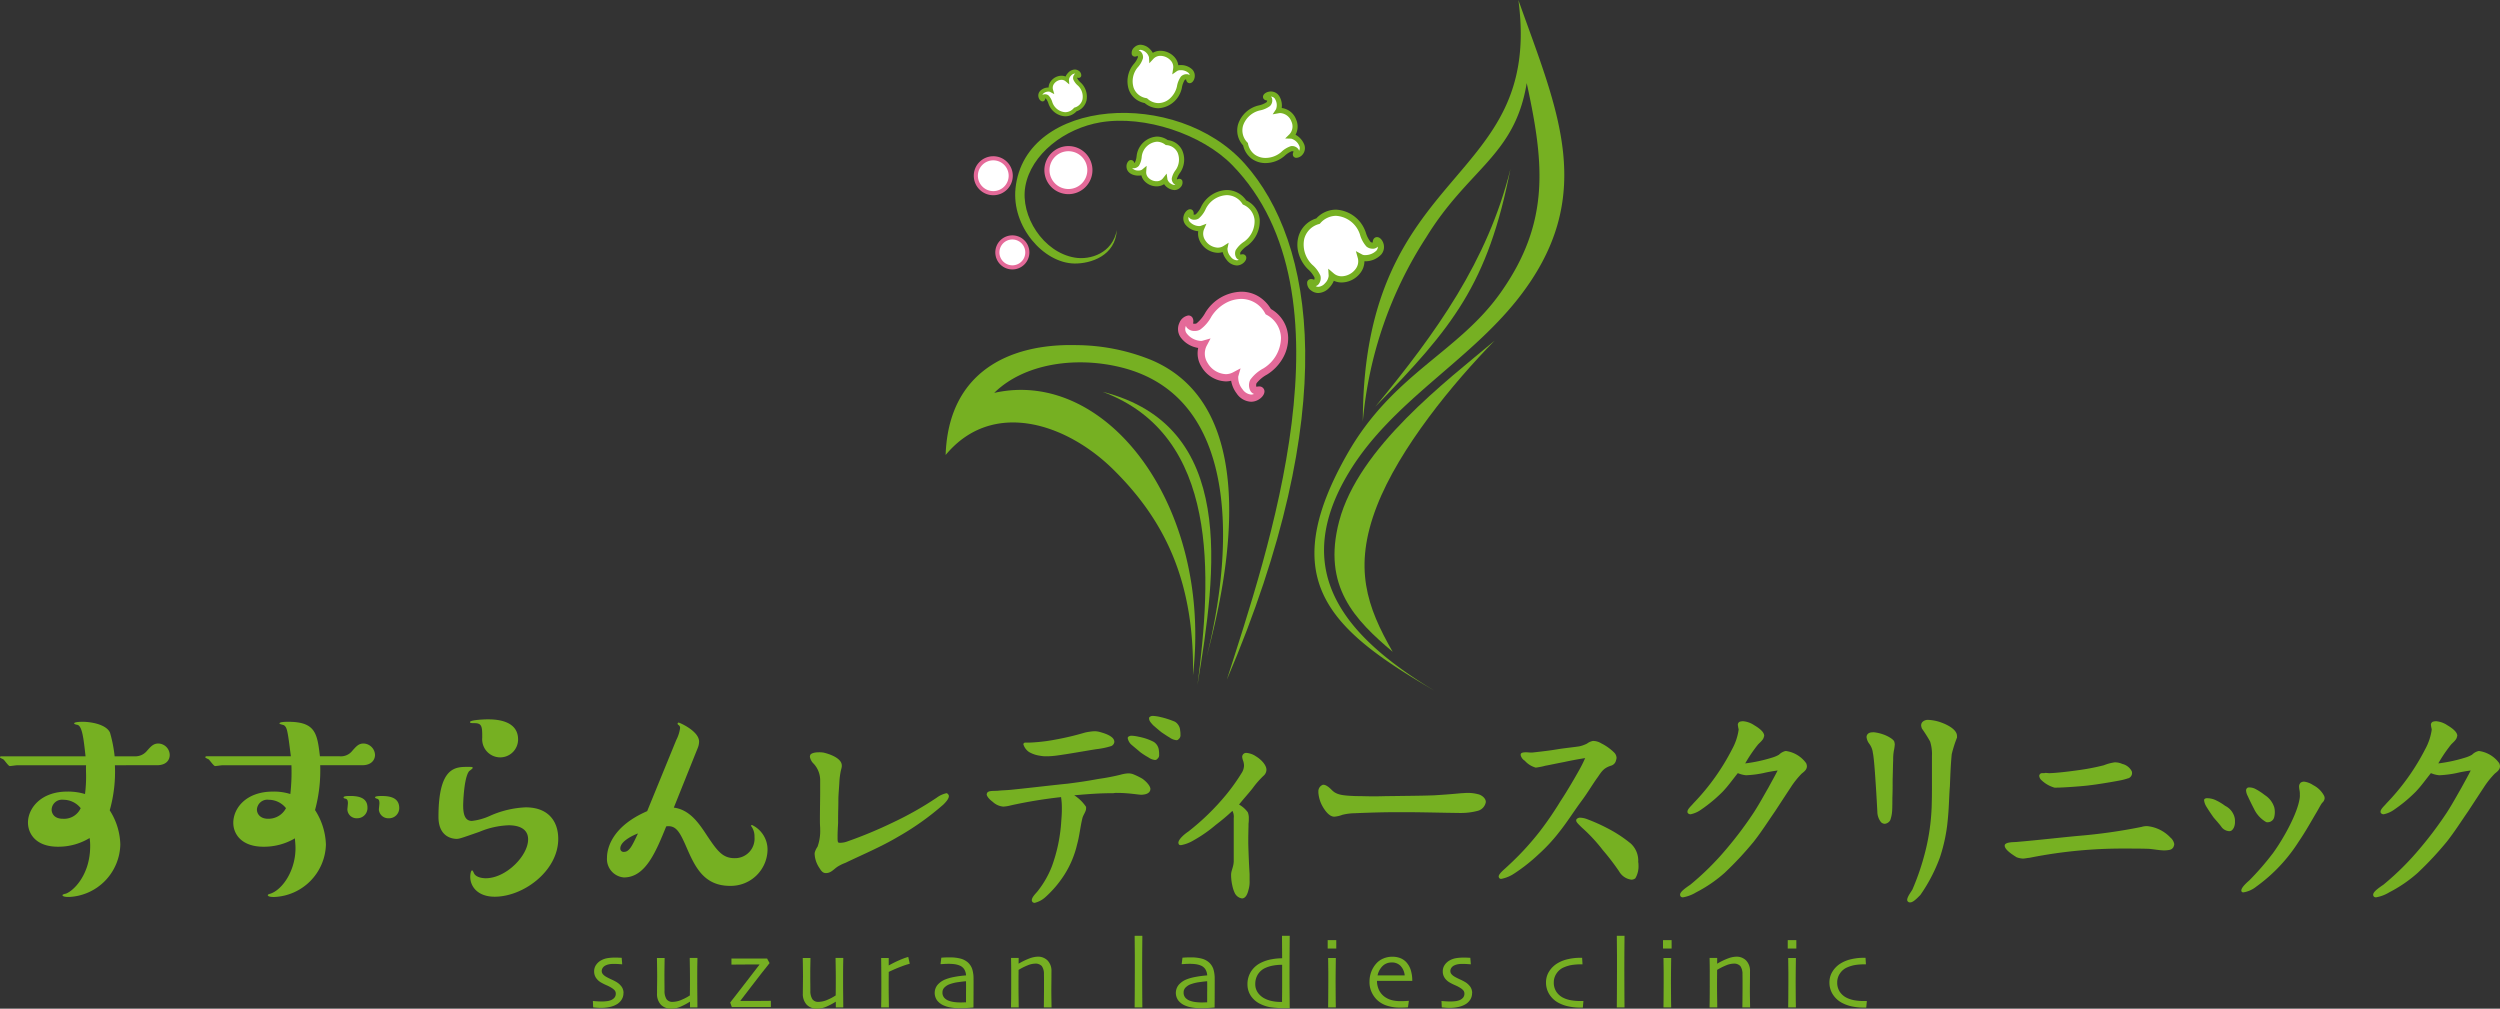 <svg xmlns="http://www.w3.org/2000/svg" xmlns:xlink="http://www.w3.org/1999/xlink" width="417.007" height="168.248" viewBox="0 0 417.007 168.248"><rect x="0" y="0" width="417.007" height="168.248" fill="#333333" stroke="none"/><defs><clipPath id="a"><rect width="417.007" height="168.248" fill="none"/></clipPath></defs><g clip-path="url(#a)"><path d="M2.9,100c-.227,0-1.088.136-1.269.136-.226,0-.861-.953-1.041-1.088C.5,98.96,0,98.78,0,98.688c0-.135.091-.18.227-.18H14.271c-.318-2.854-.544-5.12-1.4-5.256-.18-.045-.5-.09-.5-.226,0-.273,1.179-.273,1.45-.273,1.314,0,3.9.409,4.53,1.812a22.929,22.929,0,0,1,.771,3.942h3.306A2.49,2.49,0,0,0,24.51,97.6c.679-.77,1.088-1.224,1.9-1.224a1.945,1.945,0,0,1,1.9,1.9c0,.861-.589,1.721-2.13,1.721H19.164a23.545,23.545,0,0,1-.862,7.52,11.03,11.03,0,0,1,1.767,5.709,8.96,8.96,0,0,1-8.562,8.744c-.271,0-1.086,0-1.086-.317,0-.091.452-.227.543-.227,1.224-.408,4.078-3.08,4.078-7.929a8.846,8.846,0,0,0-.092-1.359,10.032,10.032,0,0,1-5.3,1.45c-3.67,0-4.983-2.174-4.983-4.032,0-2.311,2.083-5.165,6.569-5.165a10.016,10.016,0,0,1,2.945.408,23.341,23.341,0,0,0,.18-3.035c0-.273-.045-1.5,0-1.767Zm7.611,5.753a1.73,1.73,0,0,0-1.9,1.63c0,.68.454,1.542,1.858,1.542a3.034,3.034,0,0,0,2.991-1.768,3.7,3.7,0,0,0-2.945-1.4" transform="translate(0 27.646)" fill="#76b022"/><path d="M29.283,100c-.228,0-1.089.136-1.27.136-.226,0-.906-1-1.086-1.133-.092-.045-.544-.226-.544-.318,0-.135.09-.18.226-.18H40.653c-.543-4.35-.633-4.8-1.132-5.165-.135-.09-.77-.18-.77-.317,0-.271,1.133-.271,1.45-.271,4.576,0,4.847,1.947,5.3,5.753h3.307a2.4,2.4,0,0,0,2.083-.906c.726-.815,1.088-1.224,1.9-1.224a1.978,1.978,0,0,1,1.9,1.9c0,.77-.545,1.721-2.13,1.721H45.546a25.165,25.165,0,0,1-.861,7.476A11.23,11.23,0,0,1,46.5,113.23a9,9,0,0,1-8.607,8.744c-.271,0-1.088,0-1.088-.317,0-.091.226-.182.408-.227,1.994-.633,4.213-3.8,4.213-7.611,0-.68-.091-1.268-.091-1.63a10.165,10.165,0,0,1-5.255,1.4c-3.67,0-5.03-2.129-5.03-3.986,0-2.4,2.085-5.21,6.615-5.21a8.974,8.974,0,0,1,2.9.408,32.905,32.905,0,0,0,.182-4.8Zm7.656,5.753a1.746,1.746,0,0,0-1.948,1.632c0,.724.543,1.541,1.858,1.541a3.293,3.293,0,0,0,2.991-1.768,3.692,3.692,0,0,0-2.9-1.4m14.769,3.082a1.53,1.53,0,0,1-1.63-1.45c0-.136.09-.906.09-1.042,0-.68-.226-.724-.544-.815a.165.165,0,0,1-.18-.182c0-.226.815-.226,1.086-.226,1.223,0,2.9.18,2.9,1.948a1.7,1.7,0,0,1-1.721,1.767m5.3,0a1.573,1.573,0,0,1-1.677-1.4c0-.182.092-.951.092-1.088,0-.68-.226-.724-.544-.815-.047-.045-.18-.045-.18-.182,0-.226.814-.226,1.086-.226,1.314,0,2.9.226,2.944,1.948a1.7,1.7,0,0,1-1.721,1.767" transform="translate(7.864 27.646)" fill="#76b022"/><path d="M68.032,110.108a13.743,13.743,0,0,0-4.847,1.086c-2.991,1.042-3.353,1.179-3.806,1.179-.409,0-3.035-.091-3.035-3.67,0-8.336,2.808-8.336,4.891-8.336.726,0,.816,0,.816.18,0,.136-.589.5-.635.589-.861,1.223-.951,5.482-.951,5.618,0,1.268.182,2.627,1.45,2.627a9.958,9.958,0,0,0,2.945-.815,16.236,16.236,0,0,1,6.026-1.45c3.9,0,5.436,2.447,5.436,5.256,0,5.345-5.8,9.65-10.6,9.65-2.854,0-4.077-1.721-4.077-3.307,0-.362.09-1.086.317-1.086.091,0,.227.317.271.406.318.816,1.588.907,1.994.907,3.4,0,7.068-3.76,7.068-6.479,0-2.039-1.993-2.356-3.262-2.356m-1.4-11.327a3.017,3.017,0,0,1-2.989-3.262c0-1.767,0-2.446-1.27-2.446-.5,0-.77,0-.77-.182,0-.362,2.447-.453,2.9-.453,1.086,0,5.12,0,5.12,3.352a2.987,2.987,0,0,1-2.991,2.991" transform="translate(16.794 27.552)" fill="#76b022"/><path d="M89.554,95.757a6.222,6.222,0,0,0,.633-1.947.562.562,0,0,0-.182-.5c-.134-.091-.226-.136-.226-.273a.167.167,0,0,1,.182-.182c.136,0,3.4,1.406,3.4,3.172a2.991,2.991,0,0,1-.273,1.179l-3.942,9.83c2.492.317,3.988,2.356,5.12,4.032,2.039,3.08,2.9,4.4,5.03,4.4a3.251,3.251,0,0,0,3.306-3.535,2.889,2.889,0,0,0-.452-1.676c-.091-.136-.136-.136-.136-.182,0-.091.136-.135.182-.135a4.539,4.539,0,0,1,2.582,4.168,6.121,6.121,0,0,1-6.162,5.98c-4.53.044-5.98-3.262-7.475-6.706-1.041-2.355-1.676-3.442-3.261-3.217-1.767,4.348-3.489,8.518-7.068,8.518A3.08,3.08,0,0,1,78,115.374c0-1.676.951-5.256,6.7-7.747Zm-9.333,18.077a.544.544,0,0,0,.589.589c.906,0,1.358-.951,2.355-3.08-.724.271-2.944,1.268-2.944,2.491" transform="translate(23.249 27.677)" fill="#76b022"/><path d="M126.241,105.472a45.426,45.426,0,0,1-7.522,5.322c-2.814,1.672-5.892,2.947-8.707,4.311a7,7,0,0,0-1.408.7c-.615.44-1.055,1.011-1.847,1.011h-.044c-.572,0-.835-.527-1.1-.923a4.526,4.526,0,0,1-.748-2.244,1.082,1.082,0,0,1,.044-.35,3.3,3.3,0,0,1,.439-.88,7.733,7.733,0,0,0,.44-2.9v-.265c-.043-.527-.043-1.011-.043-1.5,0-1.451.043-3.079.043-4.574v-1.76a4.064,4.064,0,0,0-1.055-2.814,2.145,2.145,0,0,1-.661-1.188c0-.088.045-.177.045-.263.132-.352.835-.484,1.407-.484a4.766,4.766,0,0,1,.792.044c.836.175,3.079.88,3.079,2.155v.177a3.459,3.459,0,0,1-.132.571,12.588,12.588,0,0,0-.264,1.847c-.044,1.1-.175,2.243-.175,3.123,0,1.363-.045,1.893-.045,3.431v.4c0,.177-.087,1.364-.087,2.2v.221c0,.484,0,.748.132.88a.75.75,0,0,0,.352.044,3.457,3.457,0,0,0,1.011-.177,73.232,73.232,0,0,0,7.83-3.256,55.309,55.309,0,0,0,7.212-4.09,4.225,4.225,0,0,1,1.628-.748c.132,0,.177.088.265.177a.4.4,0,0,1,.132.308c0,.4-.4.923-1.012,1.5" transform="translate(31.019 28.815)" fill="#76b022"/><path d="M154.06,104.446c-.219.527-.791.659-1.406.7h-.044c-.572,0-2.024-.308-4.134-.308a2.316,2.316,0,0,0-.528.044c-2.287,0-3.959.131-6.554.352a6.79,6.79,0,0,1,1.978,1.935v.264c0,.528-.483,1.055-.615,1.628-.352,1.407-.483,2.947-.88,4.354a16.254,16.254,0,0,1-2.286,5.323,18.157,18.157,0,0,1-2.9,3.387,4.167,4.167,0,0,1-1.891,1.055.5.5,0,0,1-.352-.132.471.471,0,0,1-.132-.308c0-.571.836-1.275,1.1-1.671a15.889,15.889,0,0,0,2.243-3.959,26.681,26.681,0,0,0,1.582-7.7c.045-.571.088-1.144.088-1.716v-.395a11.227,11.227,0,0,0-.132-1.76,78.67,78.67,0,0,0-8.313,1.363,6.233,6.233,0,0,1-1.319.221,2.888,2.888,0,0,1-1.76-.792c-.44-.308-1.012-.88-1.012-1.275,0-.045.045-.09.045-.176.219-.44.923-.353,1.8-.4.792-.088,1.584-.088,2.375-.177,3.431-.352,6.246-.7,9.325-1.011,2.375-.308,3.211-.44,5.147-.792a36.228,36.228,0,0,0,3.649-.7,5.514,5.514,0,0,1,1.277-.219,2.473,2.473,0,0,1,.79.131,11.388,11.388,0,0,1,1.541.748c.7.484,1.363,1.232,1.363,1.759a1.865,1.865,0,0,0-.045.221M148.078,96.4a.868.868,0,0,1-.483.615,12.8,12.8,0,0,1-2.508.528c-1.451.219-4.574.792-6.553,1.055a12.765,12.765,0,0,1-1.76.132,4.626,4.626,0,0,1-1.055-.088,5.069,5.069,0,0,1-1.848-.615,2.4,2.4,0,0,1-.967-1.32c0-.044,0-.044.044-.087.043-.132.175-.177.352-.177h.748a28.945,28.945,0,0,0,4.134-.484,46.61,46.61,0,0,0,5.014-1.188,10.232,10.232,0,0,1,1.5-.219,3.434,3.434,0,0,1,1.144.175c.617.177,2.243.661,2.243,1.584Zm7.169,2.771a.475.475,0,0,1-.395.175,2.319,2.319,0,0,1-1.1-.44,11.935,11.935,0,0,1-1.363-.879c-.395-.352-1.1-.924-1.407-1.188a1.968,1.968,0,0,1-.661-1.1.388.388,0,0,1,.045-.221.871.871,0,0,1,.615-.219,6.86,6.86,0,0,1,1.188.175,9.354,9.354,0,0,1,2.462.836,1.885,1.885,0,0,1,.88,1.407,4.517,4.517,0,0,1,.044.748.762.762,0,0,1-.309.7m3.564-3.3a.429.429,0,0,1-.4.177,2.332,2.332,0,0,1-1.1-.44c-.527-.308-.835-.528-1.363-.88-.4-.308-1.1-.923-1.407-1.188-.308-.352-.661-.7-.661-1.1a.382.382,0,0,1,.045-.219.862.862,0,0,1,.615-.221,6.859,6.859,0,0,1,1.188.177,14.685,14.685,0,0,1,2.462.792,1.855,1.855,0,0,1,.879,1.5,3.222,3.222,0,0,1,.045.659.8.8,0,0,1-.308.748" transform="translate(37.79 27.421)" fill="#76b022"/><path d="M165.721,100.481a15.018,15.018,0,0,0-1.935,2.2c-.924,1.144-1.32,1.539-2.244,2.683a4.67,4.67,0,0,1,1.451,1.276,2.483,2.483,0,0,1,.177,1.1,4.76,4.76,0,0,1-.044.792c0,.748-.043,1.5-.043,2.727v.615c.043,1.672.131,3.694.219,5.1v1.1a4.468,4.468,0,0,1-.177,1.5c-.132.572-.4,1.364-1.011,1.451h-.087a1.616,1.616,0,0,1-1.188-.879,5.278,5.278,0,0,1-.4-1.188,8.406,8.406,0,0,1-.221-1.716v-.263c.045-.659.4-1.232.44-2.111v-7.259a2.071,2.071,0,0,0-.219-1.188,33.72,33.72,0,0,1-2.771,2.331,22.718,22.718,0,0,1-3.65,2.552,6.316,6.316,0,0,1-2.155.835c-.177,0-.309-.043-.352-.131a.61.61,0,0,1-.088-.264c0-.617,1.144-1.539,1.626-1.848a40.013,40.013,0,0,0,6.334-6.157,32.558,32.558,0,0,0,2.683-3.784,2.439,2.439,0,0,0,.308-1.1,2.9,2.9,0,0,0-.132-.748,2.381,2.381,0,0,1-.175-.7.672.672,0,0,1,.659-.659,3.284,3.284,0,0,1,1.628.571c.879.528,1.759,1.453,1.759,2.243a1.348,1.348,0,0,1-.395.924" transform="translate(45.133 28.835)" fill="#76b022"/><path d="M197.342,103.745a1.829,1.829,0,0,1-1.363,1.451,10.9,10.9,0,0,1-2.9.353h-.132c-3.342-.044-4.4-.088-8.137-.132h-2.2c-2.024,0-3.959.044-7.17.175a9.16,9.16,0,0,0-2.022.265,4.694,4.694,0,0,1-1.32.308h-.044c-.659,0-1.32-.659-1.891-1.628a5.56,5.56,0,0,1-.748-2.375v-.175a1.144,1.144,0,0,1,.659-1.1.264.264,0,0,1,.175-.044c.53,0,1.145.615,1.453.924.79.791,1.847.879,3.959.967,1.055,0,2.022.044,3.079.044.835,0,1.759-.044,2.9-.044,2.551-.044,4.882-.044,7.125-.132,2.111-.132,3.079-.219,4.532-.352.264,0,.615-.044.923-.044a6.422,6.422,0,0,1,1.847.221c.484.088,1.276.615,1.276,1.275Z" transform="translate(50.494 30.057)" fill="#76b022"/><path d="M212.16,98.428a1.176,1.176,0,0,1-.748.88c-1.32.4-1.628.968-2.331,1.979-.836,1.144-1.671,2.595-2.727,4-1.232,1.671-2.42,3.562-3.694,5.145a28.2,28.2,0,0,1-3.476,3.738,28.967,28.967,0,0,1-3.959,3.123,5.91,5.91,0,0,1-2.2.924.384.384,0,0,1-.4-.221c0-.043-.044-.087-.044-.175,0-.484,1.055-1.276,1.539-1.76a46.9,46.9,0,0,0,5.322-5.762,56.738,56.738,0,0,0,3.431-5.013c1.055-1.585,2.464-4,3.123-5.191a21.248,21.248,0,0,0,1.011-2.024c-1.144.177-2.331.4-3.519.659-.967.177-2.155.44-3.123.617a11.783,11.783,0,0,1-1.538.308.4.4,0,0,1-.221-.044,3.8,3.8,0,0,1-1.672-1.1,1.492,1.492,0,0,1-.7-1.012.425.425,0,0,0,.045-.131c.087-.219.483-.264.879-.264.263,0,.571.044.792.044h.219c1.628-.177,3.079-.352,4.092-.528,1.319-.219,3.166-.4,3.869-.528a5.688,5.688,0,0,0,1.188-.439,2.419,2.419,0,0,1,.968-.44h.132a2.641,2.641,0,0,1,1.275.4,8.316,8.316,0,0,1,2.2,1.582,1.3,1.3,0,0,1,.35.837,1.272,1.272,0,0,1-.087.395m3.21,19.706a1.073,1.073,0,0,1-.659.219,2.764,2.764,0,0,1-2.024-1.363,39.2,39.2,0,0,0-2.726-3.563,27.342,27.342,0,0,0-3.519-3.783c-.527-.528-.924-.88-.924-1.144a.391.391,0,0,1,.044-.219.774.774,0,0,1,.661-.265,3.482,3.482,0,0,1,1.055.221A30.108,30.108,0,0,1,211.149,110a21.726,21.726,0,0,1,3.474,2.331,3.868,3.868,0,0,1,1.233,3.079,1.694,1.694,0,0,1,.043.44,3.937,3.937,0,0,1-.528,2.287" transform="translate(57.402 28.38)" fill="#76b022"/><path d="M236.214,101.385a14.429,14.429,0,0,0-1.891,2.375c-.7,1.055-1.672,2.551-2.595,3.958-1.189,1.716-2.244,3.388-3.519,5.014a55.176,55.176,0,0,1-4.927,5.278,22.843,22.843,0,0,1-4.705,3.211,6.3,6.3,0,0,1-2.2.836c-.221,0-.4-.088-.44-.263-.044-.044-.044-.088-.044-.177,0-.484.88-1.1,1.715-1.672a46.052,46.052,0,0,0,6.07-6.026,62.407,62.407,0,0,0,4.574-6.114c.924-1.451,1.54-2.595,2.375-4.046.308-.572,1.145-2.068,1.539-2.86a24.15,24.15,0,0,0-2.42.44,17.687,17.687,0,0,1-2.814.352h-.044a4.759,4.759,0,0,1-1.363-.352c-.924,1.144-1.584,2.112-2.552,3.123a24.831,24.831,0,0,1-3.738,3.079,4.509,4.509,0,0,1-1.584.659.558.558,0,0,1-.439-.177.32.32,0,0,1-.088-.264c0-.44.7-1.011,1.011-1.407a37.6,37.6,0,0,0,6.466-9.062,9.435,9.435,0,0,0,1.057-3.166V94a5.143,5.143,0,0,1-.132-.748.557.557,0,0,1,.308-.484,2,2,0,0,1,.572-.088,3.914,3.914,0,0,1,1.846.661c.748.44,1.672,1.1,1.672,1.759a.162.162,0,0,1-.044.132c-.043.528-.659.968-1.011,1.363a24.377,24.377,0,0,0-2.112,3.123,25.328,25.328,0,0,0,4.486-.967,5.2,5.2,0,0,0,1.145-.484,2.258,2.258,0,0,1,1.1-.617h.09a5.031,5.031,0,0,1,3.342,2.024,1.573,1.573,0,0,1,.131.484c0,.572-.395.88-.835,1.232" transform="translate(64.348 27.622)" fill="#76b022"/><path d="M244.428,97.564a8.056,8.056,0,0,0-.131,1.628c-.044,1.1-.044,1.935-.088,3.167,0,1.32,0,1.98-.044,3.21,0,.4,0,1.628-.044,2.156a5.631,5.631,0,0,1-.308,1.5,1.157,1.157,0,0,1-.923.615.94.94,0,0,1-.615-.264,2.845,2.845,0,0,1-.618-1.759c-.043-.836-.175-3.3-.308-5.147-.087-1.363-.264-3.915-.44-4.663a3.1,3.1,0,0,0-.615-1.538,2.215,2.215,0,0,1-.44-1.1.83.83,0,0,1,.088-.352c.177-.308.484-.44,1.012-.44h.175a6.692,6.692,0,0,1,1.5.352c.572.177,1.672.748,1.847,1.188a2.2,2.2,0,0,1,.088.484,7.272,7.272,0,0,1-.132.967m10.513-2.111a20.4,20.4,0,0,0-.88,2.771c-.175,1.847-.219,3.166-.308,5.366-.132,1.5-.132,3.387-.352,5.543a27.607,27.607,0,0,1-1.319,6.333,27.214,27.214,0,0,1-3.256,6.245c-.528.528-1.188,1.232-1.672,1.232a.479.479,0,0,1-.352-.087.445.445,0,0,1-.175-.308c0-.528.659-1.364.88-1.76a41.306,41.306,0,0,0,2.111-6.2,35.754,35.754,0,0,0,1.1-7.742c.043-1.451.043-2.551.043-3.519V98.488a6.885,6.885,0,0,0-.308-2.375,23.476,23.476,0,0,0-1.363-2.155,1.812,1.812,0,0,1-.132-.528.854.854,0,0,1,.175-.528,1.264,1.264,0,0,1,1.013-.395,7.1,7.1,0,0,1,2.286.484c.837.308,2.508,1.1,2.508,2.2Z" transform="translate(71.49 27.572)" fill="#76b022"/><path d="M285.761,112.081a.923.923,0,0,1-.659.484,4.87,4.87,0,0,1-.836.088c-.836,0-1.935-.221-2.64-.265-1.275-.043-2.551-.043-3.781-.043a78.875,78.875,0,0,0-16.1,1.539c-.483.043-.791.131-1.1.131a3.465,3.465,0,0,1-1.057-.221c-.4-.264-1.98-1.186-1.98-1.934a.265.265,0,0,1,.044-.177c.264-.44,1.5-.4,1.935-.44,3.607-.308,6.95-.7,10.249-1.011a90.2,90.2,0,0,0,10.6-1.5,3.111,3.111,0,0,1,.923-.132,6.134,6.134,0,0,1,3.872,1.891,1.876,1.876,0,0,1,.659,1.1,1.141,1.141,0,0,1-.132.483m-7.609-11.436a9.07,9.07,0,0,1-1.363.352c-1.8.352-4.443.748-4.972.792-.79.132-4.4.4-5.587.4h-.308A5.156,5.156,0,0,1,263.812,101a1.131,1.131,0,0,1-.44-.748.391.391,0,0,1,.044-.219c.175-.352.528-.265.836-.265a.263.263,0,0,1,.175-.044c.221,0,.4.044.573.044h.132c1.231-.044,3.123-.263,4.969-.527a36.923,36.923,0,0,0,4.047-.792,7.741,7.741,0,0,1,1.8-.484h.087a2.925,2.925,0,0,1,1.189.264,2.386,2.386,0,0,1,1.582,1.232,1.088,1.088,0,0,1,.044.352.939.939,0,0,1-.7.836" transform="translate(76.782 29.198)" fill="#76b022"/><path d="M288.158,108.178c-.221.4-.44.528-.748.528a1.723,1.723,0,0,1-1.276-.7c-.308-.44-.835-1.011-1.32-1.584-.527-.748-.967-1.407-1.275-1.934a2.5,2.5,0,0,1-.308-.924.265.265,0,0,1,.131-.264.631.631,0,0,1,.4-.09,3.33,3.33,0,0,1,1.276.265,9.087,9.087,0,0,1,1.715,1.012,2.958,2.958,0,0,1,1.584,2.022,2.694,2.694,0,0,1,.044.572,2.252,2.252,0,0,1-.219,1.1m14.78-4.223c-.309.4-.572.967-.968,1.628-1.012,1.715-1.893,3.3-2.948,4.838a27.135,27.135,0,0,1-7.081,7.521,4.556,4.556,0,0,1-2.155.968.324.324,0,0,1-.265-.088.343.343,0,0,1-.088-.221c0-.527.968-1.363,1.364-1.715a45.69,45.69,0,0,0,3.958-4.574c1.716-2.375,4-6.466,4.4-9.016a2.72,2.72,0,0,0,.044-.661,3.539,3.539,0,0,0-.044-.7,4.751,4.751,0,0,1-.088-.659.9.9,0,0,1,.264-.661.977.977,0,0,1,.572-.175,3.49,3.49,0,0,1,1.5.572,4.247,4.247,0,0,1,1.8,1.715,1,1,0,0,1,.132.483,1.148,1.148,0,0,1-.395.749m-8.05,2.507a1.111,1.111,0,0,1-1.055.748.471.471,0,0,1-.352-.088,4.967,4.967,0,0,1-1.935-2.155c-.44-.836-.836-1.671-1.055-2.155a2.24,2.24,0,0,1-.263-.88.5.5,0,0,1,.263-.484.649.649,0,0,1,.308-.044,2.163,2.163,0,0,1,1.011.265,10.24,10.24,0,0,1,1.54,1.011,3.743,3.743,0,0,1,1.585,2.068,3.423,3.423,0,0,1-.045,1.715" transform="translate(84.419 29.936)" fill="#76b022"/><path d="M325.278,101.385a14.433,14.433,0,0,0-1.891,2.375c-.7,1.055-1.672,2.551-2.595,3.958-1.189,1.716-2.244,3.388-3.519,5.014a55.191,55.191,0,0,1-4.928,5.278,22.84,22.84,0,0,1-4.705,3.211,6.3,6.3,0,0,1-2.2.836c-.221,0-.4-.088-.44-.263-.044-.044-.044-.088-.044-.177,0-.484.88-1.1,1.715-1.672a46.049,46.049,0,0,0,6.07-6.026,62.452,62.452,0,0,0,4.574-6.114c.924-1.451,1.539-2.595,2.375-4.046.308-.572,1.145-2.068,1.539-2.86a24.158,24.158,0,0,0-2.42.44,17.686,17.686,0,0,1-2.814.352h-.044a4.759,4.759,0,0,1-1.363-.352c-.924,1.144-1.584,2.112-2.552,3.123a24.828,24.828,0,0,1-3.738,3.079,4.509,4.509,0,0,1-1.584.659.558.558,0,0,1-.439-.177.32.32,0,0,1-.088-.264c0-.44.7-1.011,1.011-1.407a37.6,37.6,0,0,0,6.466-9.062,9.438,9.438,0,0,0,1.057-3.166V94a5.142,5.142,0,0,1-.132-.748.557.557,0,0,1,.308-.484,1.994,1.994,0,0,1,.572-.088,3.915,3.915,0,0,1,1.846.661c.747.44,1.672,1.1,1.672,1.759a.162.162,0,0,1-.044.132c-.043.528-.659.968-1.011,1.363a24.387,24.387,0,0,0-2.112,3.123,25.33,25.33,0,0,0,4.486-.967,5.2,5.2,0,0,0,1.145-.484,2.257,2.257,0,0,1,1.1-.617h.09a5.031,5.031,0,0,1,3.342,2.024,1.576,1.576,0,0,1,.131.484c0,.572-.395.88-.835,1.232" transform="translate(90.894 27.622)" fill="#76b022"/><path d="M81.288,128.973a1.988,1.988,0,0,1-.295,1.075,2.351,2.351,0,0,1-.766.767,3.9,3.9,0,0,1-1.18.467,6.581,6.581,0,0,1-1.5.16q-.4,0-.828-.038c-.284-.025-.447-.039-.485-.044l-.048-1.067c.048.005.236.02.566.044s.656.038.98.038a7.107,7.107,0,0,0,.735-.049,2.51,2.51,0,0,0,.741-.179,1.464,1.464,0,0,0,.6-.44,1.012,1.012,0,0,0,.2-.627.826.826,0,0,0-.173-.543,2.007,2.007,0,0,0-.472-.4,5.78,5.78,0,0,0-.89-.469,8.665,8.665,0,0,1-.949-.476,2.511,2.511,0,0,1-.835-.789,1.935,1.935,0,0,1-.291-1.059,1.866,1.866,0,0,1,.331-1.084,2.422,2.422,0,0,1,.885-.774,3.2,3.2,0,0,1,1.066-.347,7.77,7.77,0,0,1,1.129-.086q.5,0,.816.017c.213.01.334.016.366.016l.09,1.084c-.038,0-.205-.01-.5-.032s-.622-.032-.976-.032a3.708,3.708,0,0,0-.714.065,2.21,2.21,0,0,0-.576.187,1.208,1.208,0,0,0-.5.432.955.955,0,0,0-.151.488.81.81,0,0,0,.212.562,2.022,2.022,0,0,0,.5.4c.225.13.53.286.914.463a8.62,8.62,0,0,1,.842.432,2.864,2.864,0,0,1,.868.8,1.813,1.813,0,0,1,.3,1.042" transform="translate(22.706 36.676)" fill="#76b022"/><path d="M91.178,131.345H89.932V130.4l-.008-.008a11.456,11.456,0,0,1-1.423.77,3.948,3.948,0,0,1-1.673.395,2.312,2.312,0,0,1-1.76-.669,2.611,2.611,0,0,1-.635-1.873q0-.65.013-1.551t.01-1.307q0-.742-.018-1.829t-.021-1.225H85.7q0,.105-.016,1.173t-.017,1.7q0,.563.008,1.4t.009,1.189a2.533,2.533,0,0,0,.334,1.41,1.167,1.167,0,0,0,1.025.448,3.913,3.913,0,0,0,1.593-.391,7.763,7.763,0,0,0,1.275-.685c0-.064,0-.365.009-.9s.008-1.2.008-2c0-.57-.008-1.254-.021-2.048s-.019-1.229-.019-1.3h1.286q0,.138-.017.916t-.016,2.651q0,1.051.008,1.845t.025,2.831" transform="translate(25.161 36.691)" fill="#76b022"/><path d="M100.617,131.277l-1.372,0-1.968,0c-.541,0-1.2,0-1.967,0l-1.208,0-.27-.766q.806-1.034,2.155-2.773t2.74-3.555l-.009-.017q-.35,0-.713,0c-.241,0-.473,0-.7,0-.521,0-1.185,0-1.99.012l-1.275.013v-1.019l1.328.005,1.538,0,1.772,0,1.307-.005.415.766q-1.392,1.735-3,3.841t-1.882,2.456l.008.016c.208,0,.478,0,.813,0s.693,0,1.079,0q1.645,0,2.395-.012l.8-.012Z" transform="translate(27.967 36.71)" fill="#76b022"/><path d="M109.916,131.345h-1.247V130.4l-.008-.008a11.275,11.275,0,0,1-1.423.77,3.939,3.939,0,0,1-1.673.395,2.309,2.309,0,0,1-1.759-.669,2.606,2.606,0,0,1-.636-1.873c0-.434.006-.951.013-1.551s.012-1.036.012-1.307c0-.495-.008-1.1-.018-1.829s-.021-1.133-.021-1.225h1.285c0,.07,0,.461-.016,1.173s-.017,1.277-.017,1.7q0,.563.009,1.4t.008,1.189a2.542,2.542,0,0,0,.335,1.41,1.163,1.163,0,0,0,1.024.448,3.918,3.918,0,0,0,1.594-.391,7.744,7.744,0,0,0,1.273-.685c0-.064.005-.365.009-.9s.008-1.2.008-2c0-.57-.008-1.254-.021-2.048s-.019-1.229-.019-1.3h1.288c0,.092-.006.4-.017.916s-.016,1.4-.016,2.651q0,1.051.007,1.845t.026,2.831" transform="translate(30.746 36.691)" fill="#76b022"/><path d="M118,124.105a13.044,13.044,0,0,0-1.373.448q-.923.341-2.13.913,0,.09-.008.818c-.005.487-.006.939-.006,1.356,0,.641.005,1.4.019,2.281s.019,1.368.019,1.465H113.23q0-.138.016-.913t.017-2.647q0-.757-.008-2.117t-.025-2.566h1.262v1.238l.009.008a18.437,18.437,0,0,1,1.816-.9,10.836,10.836,0,0,1,1.434-.522Z" transform="translate(33.749 36.65)" fill="#76b022"/><path d="M126.594,126.725q0,2.019-.008,3.289c-.005.848-.009,1.3-.009,1.369q-.082.008-.757.061t-1.743.052a7.627,7.627,0,0,1-1.343-.121,4.751,4.751,0,0,1-1.164-.351,2.794,2.794,0,0,1-1.057-.823,2.137,2.137,0,0,1,.074-2.593,3.38,3.38,0,0,1,1.324-.918,7.807,7.807,0,0,1,1.414-.395,17.52,17.52,0,0,1,2.016-.265,2.168,2.168,0,0,0-.318-1.042,1.669,1.669,0,0,0-.789-.619,3.391,3.391,0,0,0-.8-.208,7.659,7.659,0,0,0-1.027-.061c-.244,0-.453.005-.624.016s-.4.025-.7.042l.131-1.084.484-.029q.362-.02.989-.019a6.682,6.682,0,0,1,1.715.2,2.942,2.942,0,0,1,1.25.648,2.675,2.675,0,0,1,.7,1.046,5.374,5.374,0,0,1,.235,1.8m-1.246,1.963v-.7c0-.283,0-.607-.008-.977-.239.012-.657.058-1.255.143a6.928,6.928,0,0,0-1.506.362,2.332,2.332,0,0,0-.811.514,1.128,1.128,0,0,0-.354.846,1.287,1.287,0,0,0,.3.892,1.885,1.885,0,0,0,.823.518,4.305,4.305,0,0,0,.883.2,8.017,8.017,0,0,0,1.022.062c.109,0,.243,0,.4-.009l.5-.016q0-.058,0-.537t0-1.3" transform="translate(35.799 36.669)" fill="#76b022"/><path d="M136.676,131.393H135.39q.008-.228.019-1.507t.013-1.58q0-.424,0-1.25t-.013-1.21a2.214,2.214,0,0,0-.358-1.343,1.417,1.417,0,0,0-1.157-.408,3.463,3.463,0,0,0-1.229.292,10.094,10.094,0,0,0-1.484.75q0,.09-.008.97c-.005.585-.007,1.122-.007,1.6q0,.944.019,2.281c.013.89.019,1.356.019,1.4h-1.286q0-.056.016-1t.017-2.8q0-.855,0-2t-.029-2.443h1.271l-.009.937.009.016a11.369,11.369,0,0,1,1.9-.909,4.168,4.168,0,0,1,1.267-.256,2.219,2.219,0,0,1,1.674.656,2.481,2.481,0,0,1,.63,1.8q0,1.026-.01,1.772t-.012,1.21q0,.742.018,1.854t.021,1.168" transform="translate(38.722 36.643)" fill="#76b022"/><path d="M147.091,132.194H145.8q.008-.1.02-2.383t.013-3.792q0-.968,0-2.447t-.029-3.319h1.286q-.016,1.254-.025,2.9t-.008,2.782q0,2.467.016,4.316t.017,1.939" transform="translate(43.458 35.842)" fill="#76b022"/><path d="M157.582,126.725q0,2.019-.008,3.289c-.007.848-.009,1.3-.009,1.369-.055.005-.306.026-.757.061s-1.032.052-1.743.052a7.627,7.627,0,0,1-1.343-.121,4.752,4.752,0,0,1-1.164-.351,2.794,2.794,0,0,1-1.057-.823,2.137,2.137,0,0,1,.074-2.593,3.38,3.38,0,0,1,1.324-.918,7.809,7.809,0,0,1,1.414-.395,17.52,17.52,0,0,1,2.016-.265,2.168,2.168,0,0,0-.318-1.042,1.669,1.669,0,0,0-.789-.619,3.391,3.391,0,0,0-.8-.208,7.659,7.659,0,0,0-1.027-.061c-.244,0-.453.005-.624.016s-.4.025-.7.042l.131-1.084.484-.029q.362-.02.989-.019a6.682,6.682,0,0,1,1.715.2,2.942,2.942,0,0,1,1.25.648,2.659,2.659,0,0,1,.7,1.046,5.335,5.335,0,0,1,.236,1.8m-1.246,1.963v-.7c0-.283,0-.607-.008-.977-.239.012-.657.058-1.255.143a6.928,6.928,0,0,0-1.506.362,2.332,2.332,0,0,0-.811.514,1.128,1.128,0,0,0-.354.846,1.286,1.286,0,0,0,.3.892,1.885,1.885,0,0,0,.823.518,4.305,4.305,0,0,0,.883.2,8.016,8.016,0,0,0,1.022.062c.109,0,.243,0,.4-.009l.5-.016q0-.058,0-.537t0-1.3" transform="translate(45.036 36.669)" fill="#76b022"/><path d="M167.348,132.316l-.312,0-.415,0a16.746,16.746,0,0,1-2.411-.134,6.036,6.036,0,0,1-1.7-.533,3.939,3.939,0,0,1-1.646-1.382,3.45,3.45,0,0,1-.562-1.921,3.908,3.908,0,0,1,.628-2.192,4.145,4.145,0,0,1,1.808-1.493,6.442,6.442,0,0,1,1.588-.492,9.568,9.568,0,0,1,1.76-.167l-.025-3.755h1.288q0,.164-.017,2.279t-.017,4.29q0,1.715.013,3.1t.021,2.388m-1.263-5.719v-1.5a8.139,8.139,0,0,0-1.536.138,5.392,5.392,0,0,0-1.234.374,2.9,2.9,0,0,0-1.263,1.07,2.96,2.96,0,0,0-.448,1.632,2.4,2.4,0,0,0,.432,1.44,3.078,3.078,0,0,0,1.076.944,4.779,4.779,0,0,0,1.266.452,7.074,7.074,0,0,0,1.479.151h.212c0-.049,0-.454.009-1.216s.008-1.921.008-3.477" transform="translate(47.779 35.842)" fill="#76b022"/><path d="M172.043,122.207h-1.434v-1.4h1.434Zm-.074,9.822h-1.286q.008-.131.019-1.6t.013-2.435q0-.839,0-1.846t-.029-2.357h1.286q-.016,1.172-.029,2.2t-.012,1.82q0,1.9.019,3.047t.021,1.181" transform="translate(50.851 36.007)" fill="#76b022"/><path d="M183.119,126.971H177.23a3.6,3.6,0,0,0,.366,1.584,2.989,2.989,0,0,0,1.1,1.194,3.606,3.606,0,0,0,1.075.452,6.074,6.074,0,0,0,1.45.151c.309,0,.592-.008.852-.025s.417-.027.476-.032l-.147,1.084c-.044.005-.187.014-.432.029s-.532.019-.863.019a6.883,6.883,0,0,1-2.268-.338,4.28,4.28,0,0,1-1.585-.933,4.211,4.211,0,0,1-.9-1.27,3.937,3.937,0,0,1-.37-1.719,4.792,4.792,0,0,1,.278-1.678,4.549,4.549,0,0,1,.831-1.393,3.2,3.2,0,0,1,1.193-.855,3.754,3.754,0,0,1,1.477-.3,3.692,3.692,0,0,1,1.345.228,2.727,2.727,0,0,1,1.019.692,3.5,3.5,0,0,1,.732,1.282,6.01,6.01,0,0,1,.261,1.829m-1.263-.913a2.686,2.686,0,0,0-.688-1.584,1.954,1.954,0,0,0-1.469-.574,2.122,2.122,0,0,0-1.524.582,3.114,3.114,0,0,0-.848,1.576Z" transform="translate(52.453 36.643)" fill="#76b022"/><path d="M190.338,128.973a1.988,1.988,0,0,1-.295,1.075,2.377,2.377,0,0,1-.766.767,3.907,3.907,0,0,1-1.181.467,6.581,6.581,0,0,1-1.5.16q-.4,0-.828-.038c-.283-.025-.445-.039-.484-.044l-.049-1.067c.049.005.236.02.567.044s.654.038.979.038a7.129,7.129,0,0,0,.736-.049,2.52,2.52,0,0,0,.741-.179,1.459,1.459,0,0,0,.6-.44,1.012,1.012,0,0,0,.2-.627.826.826,0,0,0-.173-.543,1.981,1.981,0,0,0-.472-.4,5.781,5.781,0,0,0-.89-.469,8.776,8.776,0,0,1-.949-.476,2.494,2.494,0,0,1-.833-.789,1.925,1.925,0,0,1-.291-1.059,1.865,1.865,0,0,1,.33-1.084,2.432,2.432,0,0,1,.885-.774,3.2,3.2,0,0,1,1.066-.347,7.8,7.8,0,0,1,1.129-.086c.331,0,.6.005.816.017s.334.016.367.016l.09,1.084c-.039,0-.206-.01-.5-.032s-.623-.032-.976-.032a3.7,3.7,0,0,0-.714.065,2.221,2.221,0,0,0-.578.187,1.209,1.209,0,0,0-.5.432.955.955,0,0,0-.151.488.805.805,0,0,0,.213.562,2.016,2.016,0,0,0,.5.4c.225.13.53.286.915.463a8.612,8.612,0,0,1,.842.432,2.859,2.859,0,0,1,.867.8,1.813,1.813,0,0,1,.3,1.042" transform="translate(55.209 36.676)" fill="#76b022"/><path d="M204.906,130.291l-.1,1.092h-.448a9.133,9.133,0,0,1-1.963-.2,6.265,6.265,0,0,1-1.638-.591,4.059,4.059,0,0,1-1.538-1.425,3.658,3.658,0,0,1-.554-1.98,3.355,3.355,0,0,1,.5-1.8,4.145,4.145,0,0,1,1.32-1.34,5.684,5.684,0,0,1,1.755-.722,8.957,8.957,0,0,1,2.113-.248h.334l.066,1.092h-.252a9.352,9.352,0,0,0-1.545.109,5.7,5.7,0,0,0-1.242.363,2.734,2.734,0,0,0-1.279,1.025,2.631,2.631,0,0,0-.472,1.5,2.767,2.767,0,0,0,.444,1.6,2.934,2.934,0,0,0,1.176,1,4.735,4.735,0,0,0,1.288.4,8.975,8.975,0,0,0,1.515.122h.514Z" transform="translate(59.214 36.686)" fill="#76b022"/><path d="M209.048,132.194h-1.286q.008-.1.019-2.383t.013-3.792q0-.968,0-2.447t-.029-3.319h1.286q-.016,1.254-.025,2.9t-.008,2.782q0,2.467.016,4.316t.017,1.939" transform="translate(61.925 35.842)" fill="#76b022"/><path d="M215.136,122.207H213.7v-1.4h1.434Zm-.074,9.822h-1.286q.008-.131.019-1.6t.013-2.435q0-.839,0-1.846t-.029-2.357h1.286q-.016,1.172-.029,2.2t-.012,1.82q0,1.9.019,3.047t.021,1.181" transform="translate(63.695 36.007)" fill="#76b022"/><path d="M226.439,131.393h-1.286q.008-.228.019-1.507t.013-1.58q0-.424,0-1.25t-.013-1.21a2.214,2.214,0,0,0-.358-1.343,1.417,1.417,0,0,0-1.157-.408,3.463,3.463,0,0,0-1.229.292,10.157,10.157,0,0,0-1.484.75q0,.09-.008.97c-.005.585-.007,1.122-.007,1.6,0,.63.005,1.39.02,2.281s.019,1.356.019,1.4h-1.286q0-.056.016-1t.017-2.8q0-.855,0-2t-.029-2.443h1.271l-.009.937.009.016a11.362,11.362,0,0,1,1.9-.909,4.168,4.168,0,0,1,1.267-.256,2.219,2.219,0,0,1,1.675.656,2.482,2.482,0,0,1,.629,1.8q0,1.026-.01,1.772t-.012,1.21q0,.742.018,1.854t.021,1.168" transform="translate(65.477 36.643)" fill="#76b022"/><path d="M231.162,122.207h-1.434v-1.4h1.434Zm-.074,9.822H229.8q.008-.131.02-1.6t.013-2.435q0-.839,0-1.846t-.029-2.357h1.286q-.016,1.172-.029,2.2t-.012,1.82q0,1.9.019,3.047t.021,1.181" transform="translate(68.472 36.007)" fill="#76b022"/><path d="M241.326,130.291l-.1,1.092h-.448a9.132,9.132,0,0,1-1.963-.2,6.266,6.266,0,0,1-1.638-.591,4.068,4.068,0,0,1-1.538-1.425,3.657,3.657,0,0,1-.554-1.98,3.355,3.355,0,0,1,.5-1.8,4.144,4.144,0,0,1,1.32-1.34,5.685,5.685,0,0,1,1.755-.722,8.957,8.957,0,0,1,2.113-.248h.334l.066,1.092h-.252a9.353,9.353,0,0,0-1.545.109,5.7,5.7,0,0,0-1.242.363,2.734,2.734,0,0,0-1.279,1.025,2.63,2.63,0,0,0-.473,1.5,2.766,2.766,0,0,0,.444,1.6,2.933,2.933,0,0,0,1.176,1,4.733,4.733,0,0,0,1.288.4,8.975,8.975,0,0,0,1.515.122h.514Z" transform="translate(70.069 36.686)" fill="#76b022"/><path d="M166.294,40.67c4.155,2.385,3.2,7.647-.5,9.978a6.065,6.065,0,0,0-1.982,1.678c-.305.535-.09,1.687.548,1.5,1.185-.354.692.728-.191,1.116-2.116.929-3.828-2.324-3.459-3.616-3.01,1.6-6.828-2.213-5.231-5.225-1.293.369-4.4-1.185-3.467-3.3.387-.883,1.469-1.377,1.116-.191-.189.637.963.85,1.5.545a6.071,6.071,0,0,0,1.676-1.985c2.326-3.7,7.6-4.648,9.992-.5" transform="translate(45.257 11.311)" fill="#fff" fill-rule="evenodd"/><path d="M161.792,37.348a5.529,5.529,0,0,1,2.792.733,6.022,6.022,0,0,1,2.148,2.15,5.624,5.624,0,0,1,2.882,4.8,6.667,6.667,0,0,1-.9,3.414,7.728,7.728,0,0,1-2.6,2.707,5.74,5.74,0,0,0-1.781,1.469.882.882,0,0,0-.016.589,1.818,1.818,0,0,1,.439-.06.845.845,0,0,1,.886.651c.138.655-.518,1.372-1.232,1.685a2.465,2.465,0,0,1-1,.215,3.058,3.058,0,0,1-2.384-1.374A4.911,4.911,0,0,1,160.1,52.2a3.792,3.792,0,0,1-.9.106,4.892,4.892,0,0,1-4.04-2.435,4.179,4.179,0,0,1-.554-3.147,4.465,4.465,0,0,1-2.939-1.777,2.416,2.416,0,0,1-.205-2.388,1.969,1.969,0,0,1,1.508-1.251.8.8,0,0,1,.651.32,1.22,1.22,0,0,1,.119,1.021.9.9,0,0,0,.284.042.672.672,0,0,0,.3-.058,6.021,6.021,0,0,0,1.465-1.782A7.246,7.246,0,0,1,161.792,37.348ZM163.915,54.4a1.108,1.108,0,0,1-.6-.513,2.028,2.028,0,0,1-.021-1.855,6.418,6.418,0,0,1,2.183-1.889,6.09,6.09,0,0,0,2.939-5.081,4.489,4.489,0,0,0-2.418-3.868l-.141-.081-.081-.141a4.5,4.5,0,0,0-3.981-2.42,5.521,5.521,0,0,0-2.748.771,6.5,6.5,0,0,0-2.235,2.166,6.412,6.412,0,0,1-1.885,2.186,1.842,1.842,0,0,1-.9.217,1.627,1.627,0,0,1-1.319-.552,1.007,1.007,0,0,1-.15-.286,1.232,1.232,0,0,0,.116,1.235,3.21,3.21,0,0,0,2.373,1.267,1.011,1.011,0,0,0,.269-.031l1.355-.386-.66,1.245a2.869,2.869,0,0,0,.179,2.868A3.723,3.723,0,0,0,159.2,51.1a2.59,2.59,0,0,0,1.228-.308l1.247-.663-.387,1.358a3.056,3.056,0,0,0,.7,2.119,1.991,1.991,0,0,0,1.425.9A1.266,1.266,0,0,0,163.915,54.4Z" transform="translate(45.257 11.311)" fill="#e46a99"/><path d="M170.042,28.737c2.51-2.745,6.337-1.132,7.479,2.065a4.7,4.7,0,0,0,.937,1.786c.353.323,1.264.354,1.228-.161-.069-.959.669-.4.814.334.347,1.76-2.408,2.508-3.327,2.011.706,2.552-2.831,4.8-4.844,3.082.062,1.042-1.641,3.131-3.088,2.07-.6-.441-.8-1.347.044-.879.45.252.807-.585.666-1.042A4.694,4.694,0,0,0,168.73,36.4c-2.413-2.391-2.239-6.55,1.312-7.66" transform="translate(49.809 8.148)" fill="#fff" fill-rule="evenodd"/><path d="M173.035,26.822a5.534,5.534,0,0,1,4.972,3.807,4.621,4.621,0,0,0,.8,1.579.609.609,0,0,0,.349.1h.012a.976.976,0,0,1,.224-.693.661.661,0,0,1,.489-.213c.548,0,1,.64,1.125,1.258a1.92,1.92,0,0,1-.416,1.637,3.645,3.645,0,0,1-2.809,1.136,3.211,3.211,0,0,1-.69,1.961,3.99,3.99,0,0,1-3.1,1.576,3.089,3.089,0,0,1-1.313-.285,3.635,3.635,0,0,1-.731,1.129,2.613,2.613,0,0,1-1.855.915,1.928,1.928,0,0,1-1.158-.392,1.5,1.5,0,0,1-.694-1.472.672.672,0,0,1,.662-.468,1.169,1.169,0,0,1,.494.126.633.633,0,0,0,.06-.37,4.621,4.621,0,0,0-1.091-1.392,6.034,6.034,0,0,1-1.524-2.51,5.237,5.237,0,0,1-.107-2.766,4.427,4.427,0,0,1,3.02-3.2A4.48,4.48,0,0,1,173.035,26.822Zm6.12,6.517a1.6,1.6,0,0,1-1.044-.371,5.075,5.075,0,0,1-1.075-1.993,4.493,4.493,0,0,0-4-3.123,3.506,3.506,0,0,0-2.613,1.233l-.094.1-.133.041a3.453,3.453,0,0,0-2.459,2.5,4.678,4.678,0,0,0,1.355,4.3,4.992,4.992,0,0,1,1.351,1.818,1.639,1.639,0,0,1-.253,1.348.977.977,0,0,1-.534.383.865.865,0,0,0,.439.121,1.638,1.638,0,0,0,1.105-.592,2.028,2.028,0,0,0,.616-1.225l-.072-1.209.921.787a1.989,1.989,0,0,0,1.329.48,2.982,2.982,0,0,0,2.279-1.169,2.107,2.107,0,0,0,.406-1.863l-.323-1.166,1.064.576a1.081,1.081,0,0,0,.5.089,2.657,2.657,0,0,0,1.872-.763.893.893,0,0,0,.219-.653l-.031.035A1.108,1.108,0,0,1,179.155,33.34Z" transform="translate(49.809 8.148)" fill="#76b022"/><path d="M162.17,26.39c2.986,1.417,2.609,5.088.191,6.889a4.178,4.178,0,0,0-1.273,1.262c-.182.383.029,1.166.456,1,.8-.309.515.463-.071.778-1.4.752-2.756-1.394-2.571-2.3-1.985,1.263-4.814-1.155-3.877-3.314-.87.325-3.085-.578-2.561-2.083.218-.628.937-1.025.758-.191-.1.448.707.534,1.058.293a4.181,4.181,0,0,0,1.048-1.454c1.4-2.67,4.979-3.6,6.845-.877" transform="translate(45.419 7.377)" fill="#fff" fill-rule="evenodd"/><path d="M159.214,24.32a3.933,3.933,0,0,1,3.244,1.733,3.892,3.892,0,0,1,2.244,3.159,5.057,5.057,0,0,1-2.084,4.411,4.123,4.123,0,0,0-1.142,1.1.589.589,0,0,0,.016.38,1.159,1.159,0,0,1,.357-.064.587.587,0,0,1,.6.436c.112.446-.3.971-.771,1.221a1.691,1.691,0,0,1-.8.208,2.235,2.235,0,0,1-1.683-.927,3.392,3.392,0,0,1-.672-1.309,2.647,2.647,0,0,1-.813.125,3.456,3.456,0,0,1-2.784-1.582,2.889,2.889,0,0,1-.478-2.02,3.032,3.032,0,0,1-2.158-1.132,1.678,1.678,0,0,1-.224-1.581c.16-.462.576-.953,1.031-.953a.567.567,0,0,1,.444.21.828.828,0,0,1,.128.677.588.588,0,0,0,.125.013.5.5,0,0,0,.251-.056,4.139,4.139,0,0,0,.91-1.3A4.967,4.967,0,0,1,159.214,24.32Zm2.013,11.642a.8.8,0,0,1-.435-.349,1.412,1.412,0,0,1-.092-1.257,4.493,4.493,0,0,1,1.4-1.422,4.185,4.185,0,0,0,1.743-3.638,3.082,3.082,0,0,0-1.862-2.519l-.1-.05-.065-.1a3.1,3.1,0,0,0-2.6-1.454,4.1,4.1,0,0,0-3.508,2.289,4.433,4.433,0,0,1-1.186,1.609,1.312,1.312,0,0,1-.736.206,1.067,1.067,0,0,1-.846-.341.708.708,0,0,1-.086-.135.825.825,0,0,0,.128.757,2.214,2.214,0,0,0,1.619.777.788.788,0,0,0,.273-.039l.945-.353-.4.925a1.955,1.955,0,0,0,.219,1.868,2.615,2.615,0,0,0,2.067,1.195,1.775,1.775,0,0,0,.968-.281l.851-.542-.2.989a2.032,2.032,0,0,0,.53,1.333,1.433,1.433,0,0,0,1.019.612A.813.813,0,0,0,161.227,35.962Z" transform="translate(45.419 7.377)" fill="#76b022"/><path d="M160.269,20.453c.657,3.017,4.076,3.454,6.228,1.636a3.909,3.909,0,0,1,1.417-.892c.388-.083,1.054.273.814.628-.449.658.313.566.723.1.983-1.119-.683-2.805-1.55-2.83,1.571-1.538-.03-4.626-2.191-4.232.479-.722.127-2.93-1.354-2.773-.618.066-1.132.636-.335.648.428.008.336.759.043,1.027a3.887,3.887,0,0,1-1.545.644c-2.727.71-4.337,3.767-2.251,6.044" transform="translate(47.485 3.601)" fill="#fff" fill-rule="evenodd"/><path d="M163.624,23.6h0a3.886,3.886,0,0,1-2.362-.756,3.8,3.8,0,0,1-1.387-2.184,3.675,3.675,0,0,1-.834-3.555,4.753,4.753,0,0,1,3.37-3.107,3.84,3.84,0,0,0,1.362-.544.516.516,0,0,0,.112-.289c-.624-.057-.693-.454-.7-.581-.023-.489.566-.856,1.125-.915a1.664,1.664,0,0,1,1.694.953,3.027,3.027,0,0,1,.307,1.792,2.975,2.975,0,0,1,2.405,1.93,2.856,2.856,0,0,1-.1,2.532A3.237,3.237,0,0,1,170,20.351a1.67,1.67,0,0,1-.232,1.857,1.466,1.466,0,0,1-1,.517.586.586,0,0,1-.542-.3.73.73,0,0,1,.077-.729.565.565,0,0,0-.267-.08.165.165,0,0,0-.033,0,3.827,3.827,0,0,0-1.23.8A4.9,4.9,0,0,1,163.624,23.6Zm.891-11.085a.747.747,0,0,1,.167.264,1.314,1.314,0,0,1-.329,1.306,4.144,4.144,0,0,1-1.726.742,3.88,3.88,0,0,0-2.763,2.52,2.864,2.864,0,0,0,.721,2.819l.078.085.025.113a2.946,2.946,0,0,0,1.09,1.794,3.036,3.036,0,0,0,1.846.583h0a4.043,4.043,0,0,0,2.6-.978,4.212,4.212,0,0,1,1.6-.983,1.024,1.024,0,0,1,.215-.022,1.293,1.293,0,0,1,1.086.582.73.73,0,0,1,.075.215.872.872,0,0,0,.02-.858,2.087,2.087,0,0,0-1.329-1.17l-1.009-.029.722-.707a1.923,1.923,0,0,0,.321-2.124,2.125,2.125,0,0,0-1.835-1.407,1.676,1.676,0,0,0-.3.028l-.992.181.558-.84a1.916,1.916,0,0,0-.1-1.6A.835.835,0,0,0,164.515,12.512Z" transform="translate(47.485 3.601)" fill="#76b022"/><path d="M147.849,14.978c2.189,1.9,5.008.31,5.6-2.268a3.694,3.694,0,0,1,.566-1.467c.245-.28.948-.387.964.016.034.748.554.251.6-.331.112-1.393-2.089-1.726-2.754-1.259.317-2.039-2.622-3.465-4.027-1.952-.045-.813-1.55-2.278-2.577-1.327-.427.4-.495,1.114.113.676.326-.236.678.38.609.748a3.647,3.647,0,0,1-.8,1.353c-1.654,2.065-1.146,5.27,1.7,5.811" transform="translate(43.28 1.812)" fill="#fff" fill-rule="evenodd"/><path d="M149.952,16.243h0a3.592,3.592,0,0,1-2.3-.867,3.475,3.475,0,0,1-2.638-2.223,4.487,4.487,0,0,1,.795-4.255,3.585,3.585,0,0,0,.715-1.164.446.446,0,0,0-.062-.238.851.851,0,0,1-.432.135.55.55,0,0,1-.522-.354,1.233,1.233,0,0,1,.424-1.2,1.532,1.532,0,0,1,1.054-.425,2.292,2.292,0,0,1,1.524.706,2.818,2.818,0,0,1,.5.645,2.5,2.5,0,0,1,1.289-.345,3.194,3.194,0,0,1,2.361,1.092,2.518,2.518,0,0,1,.6,1.322,2.674,2.674,0,0,1,.4-.029,2.732,2.732,0,0,1,1.943.741,1.519,1.519,0,0,1,.406,1.18c-.043.531-.379,1.1-.847,1.1-.125,0-.514-.049-.6-.638a.455.455,0,0,0-.227.1,3.6,3.6,0,0,0-.471,1.282A4.237,4.237,0,0,1,149.952,16.243Zm-3.3-9.639a.836.836,0,0,1,.438.29,1.289,1.289,0,0,1,.283,1,3.907,3.907,0,0,1-.889,1.542,3.614,3.614,0,0,0-.659,3.421,2.664,2.664,0,0,0,2.106,1.7l.114.022.087.076a2.738,2.738,0,0,0,1.821.731,2.913,2.913,0,0,0,1.912-.773,3.841,3.841,0,0,0,1.172-2,3.965,3.965,0,0,1,.66-1.651,1.3,1.3,0,0,1,.932-.4.854.854,0,0,1,.525.162.66.66,0,0,0-.177-.362,1.885,1.885,0,0,0-1.313-.465,1.131,1.131,0,0,0-.586.121l-.825.579.155-1a1.591,1.591,0,0,0-.4-1.3,2.346,2.346,0,0,0-1.71-.792,1.578,1.578,0,0,0-1.183.494l-.686.739-.056-1.007a1.735,1.735,0,0,0-1.386-1.232A.638.638,0,0,0,146.651,6.6Z" transform="translate(43.28 1.812)" fill="#76b022"/><path d="M139.518,15.525c1.956-.633,2.021-2.928.674-4.234a2.6,2.6,0,0,1-.683-.88c-.082-.253.11-.718.361-.582.467.254.356-.244.019-.485-.806-.578-1.813.636-1.773,1.214a1.724,1.724,0,0,0-2.66,1.73c-.51-.27-1.95.108-1.748,1.079.084.4.495.709.452.179-.023-.284.48-.271.678-.095a2.588,2.588,0,0,1,.528.981c.649,1.76,2.78,2.626,4.152,1.093" transform="translate(39.847 2.74)" fill="#fff" fill-rule="evenodd"/><path d="M137.844,16.661a3.126,3.126,0,0,1-2.8-2.11,2.545,2.545,0,0,0-.434-.843.257.257,0,0,0-.105-.037.559.559,0,0,1-.136.363.423.423,0,0,1-.314.138c-.331,0-.607-.374-.682-.735a1.117,1.117,0,0,1,.23-.962,1.937,1.937,0,0,1,1.457-.615,1.848,1.848,0,0,1,.389-1.068,2.26,2.26,0,0,1,1.761-.9,1.767,1.767,0,0,1,.681.133,2.263,2.263,0,0,1,.406-.6,1.6,1.6,0,0,1,1.135-.569,1.111,1.111,0,0,1,.658.216.887.887,0,0,1,.413.877.434.434,0,0,1-.423.3.657.657,0,0,1-.234-.047.248.248,0,0,0-.009.11,2.554,2.554,0,0,0,.6.739,3.222,3.222,0,0,1,.951,2.96,2.493,2.493,0,0,1-1.671,1.817A2.532,2.532,0,0,1,137.844,16.661Zm-3.388-3.68a.933.933,0,0,1,.61.214,2.809,2.809,0,0,1,.621,1.118,2.431,2.431,0,0,0,2.157,1.662,1.883,1.883,0,0,0,1.418-.679l.062-.069.088-.029a1.844,1.844,0,0,0,1.3-1.349,2.526,2.526,0,0,0-.761-2.313,2.819,2.819,0,0,1-.771-1.022.953.953,0,0,1,.142-.8.651.651,0,0,1,.181-.172.414.414,0,0,0-.074-.007.963.963,0,0,0-.634.351,1.114,1.114,0,0,0-.339.648l.056.806-.619-.519a1.039,1.039,0,0,0-.687-.245A1.583,1.583,0,0,0,136,11.2a1.125,1.125,0,0,0-.21.988l.222.775-.712-.377a.576.576,0,0,0-.261-.045,1.254,1.254,0,0,0-.9.362.441.441,0,0,0-.094.191A.726.726,0,0,1,134.456,12.981Z" transform="translate(39.847 2.74)" fill="#76b022"/><path d="M151.374,18.451c-1.991-1.46-4.273.087-4.6,2.318a3.132,3.132,0,0,1-.378,1.284c-.188.256-.776.395-.82.055-.08-.633-.488-.174-.487.323,0,1.19,1.9,1.319,2.427.875a2.071,2.071,0,0,0,3.554,1.376c.1.687,1.476,1.824,2.279.946.336-.367.344-.98-.141-.567-.262.223-.6-.275-.57-.592a3.119,3.119,0,0,1,.585-1.2c1.259-1.868.6-4.554-1.851-4.813" transform="translate(43.245 5.329)" fill="#fff" fill-rule="evenodd"/><path d="M149.734,17.451h0a3.176,3.176,0,0,1,1.8.587,3.018,3.018,0,0,1,2.429,1.736,3.834,3.834,0,0,1-.382,3.73,3.065,3.065,0,0,0-.514,1.009.257.257,0,0,0,.028.1.714.714,0,0,1,.378-.12.532.532,0,0,1,.493.323,1.123,1.123,0,0,1-.3,1.1,1.359,1.359,0,0,1-1.024.459,2.282,2.282,0,0,1-1.713-.985,2.231,2.231,0,0,1-1.256.366,2.769,2.769,0,0,1-2-.862,2.2,2.2,0,0,1-.534-.976,2.532,2.532,0,0,1-.509.049c-.948,0-1.971-.481-1.974-1.538a1.286,1.286,0,0,1,.322-.875.565.565,0,0,1,.979.3.268.268,0,0,0,.091-.056,3.1,3.1,0,0,0,.3-1.091A3.623,3.623,0,0,1,149.734,17.451Zm3.076,8.041a.858.858,0,0,1-.3-.22,1.155,1.155,0,0,1-.3-.848,3.4,3.4,0,0,1,.656-1.4,3.014,3.014,0,0,0,.316-2.888,2.207,2.207,0,0,0-1.856-1.259l-.115-.012-.093-.069a2.322,2.322,0,0,0-1.386-.488h0a2.8,2.8,0,0,0-2.535,2.522,3.393,3.393,0,0,1-.456,1.476,1.164,1.164,0,0,1-.89.432.813.813,0,0,1-.261-.041,1.292,1.292,0,0,0,1.043.415,1.1,1.1,0,0,0,.608-.136l.776-.647-.073,1.008a1.281,1.281,0,0,0,.361.975,1.923,1.923,0,0,0,1.368.588,1.3,1.3,0,0,0,1.06-.483l.623-.791.139,1a1.438,1.438,0,0,0,1.147.9A.512.512,0,0,0,152.81,25.492Z" transform="translate(43.245 5.329)" fill="#76b022"/><path d="M165.768,109.025c6.7-21.066,21.8-64.36.9-85.807-5.022-5.153-14.615-8.367-21.951-7.142-6.027,1.006-11.628,5.319-12.573,10.7-.865,4.929,2.988,10.991,8.25,11.869,2.587.434,6.288-.722,7.011-4.593-.222,4.306-4.368,5.614-7.052,5.58-5.173-.066-10.514-6.174-9.842-12.564,1.584-15.068,26.917-16.759,38.221-4.1,11.741,13.147,16.166,41.277-2.96,86.06" transform="translate(38.881 4.324)" fill="#76b022" fill-rule="evenodd"/><path d="M162.771,99.42c.282-16.2-5.1-26.222-13.27-34.3-7.864-7.769-20.226-11.807-27.986-2.438.46-13.767,10.5-18.632,21.857-18.331a33.777,33.777,0,0,1,12.48,2.495c17.994,7.652,13.284,34.431,9.18,49.556,4.129-16.183,6.386-43.079-14.081-48.3-7.574-1.933-16.313-.732-21.332,4.217,18.771-4.223,36.391,18.884,33.154,47.1" transform="translate(36.218 13.216)" fill="#76b022" fill-rule="evenodd"/><path d="M157.514,99.232c2.348-18.1,3.745-41.607-15.823-48.884,22.456,5.684,18.955,29.942,15.823,48.884" transform="translate(42.232 15.007)" fill="#76b022" fill-rule="evenodd"/><path d="M188.822,115.147c-14.276-8.633-24.411-19.507-14.1-36.448,7.1-11.668,19.74-18.269,28.038-28.743,13.6-17.16,6.671-31.579.167-49.956C207.1,31.22,176.98,27.163,176.98,70.3a67,67,0,0,1,10.565-30.7c7.082-11.538,14.771-13.583,16.773-25.739,2.88,13.251,4.01,23.156-4.38,34.992-7.059,9.96-17.872,13.447-25.478,26.739-12.13,21.195-3.049,29.375,14.362,39.558" transform="translate(50.344)" fill="#76b022" fill-rule="evenodd"/><path d="M181.191,95.676c-4.3-7.481-6.619-14.032-2.652-24.268,3.758-9.7,12.757-20.6,19.66-27.637-8.121,6.833-22.659,17.765-25.93,30.1-2.889,10.9,2.673,16.532,8.922,21.806" transform="translate(51.112 13.046)" fill="#76b022" fill-rule="evenodd"/><path d="M199.279,21.692c-3.78,19.279-9.652,26.449-22.551,39.684,10.175-12.364,18.745-24.262,22.551-39.684" transform="translate(52.675 6.465)" fill="#76b022" fill-rule="evenodd"/><path d="M133.16,33.008a2.5,2.5,0,1,0-2.5,2.5,2.5,2.5,0,0,0,2.5-2.5" transform="translate(38.2 9.093)" fill="#fff" fill-rule="evenodd"/><path d="M2.5-.343A2.842,2.842,0,1,1-.343,2.5,2.845,2.845,0,0,1,2.5-.343Zm0,5A2.156,2.156,0,1,0,.343,2.5,2.158,2.158,0,0,0,2.5,4.655Z" transform="translate(166.363 39.602)" fill="#e46a99"/><path d="M131.216,23.25a2.91,2.91,0,1,0-2.91,2.909,2.909,2.909,0,0,0,2.91-2.909" transform="translate(37.375 6.063)" fill="#fff" fill-rule="evenodd"/><path d="M2.909-.343A3.252,3.252,0,1,1-.343,2.909,3.256,3.256,0,0,1,2.909-.343Zm0,5.818A2.566,2.566,0,1,0,.343,2.909,2.569,2.569,0,0,0,2.909,5.475Z" transform="translate(162.773 26.403)" fill="#e46a99"/><path d="M141.7,22.682a3.581,3.581,0,1,0-3.581,3.581,3.581,3.581,0,0,0,3.581-3.581" transform="translate(40.099 5.693)" fill="#fff" fill-rule="evenodd"/><path d="M138.115,18.672a4.01,4.01,0,1,1-4.009,4.01A4.015,4.015,0,0,1,138.115,18.672Zm0,7.163a3.152,3.152,0,1,0-3.151-3.152A3.156,3.156,0,0,0,138.115,25.835Z" transform="translate(40.099 5.693)" fill="#e46a99"/></g></svg>